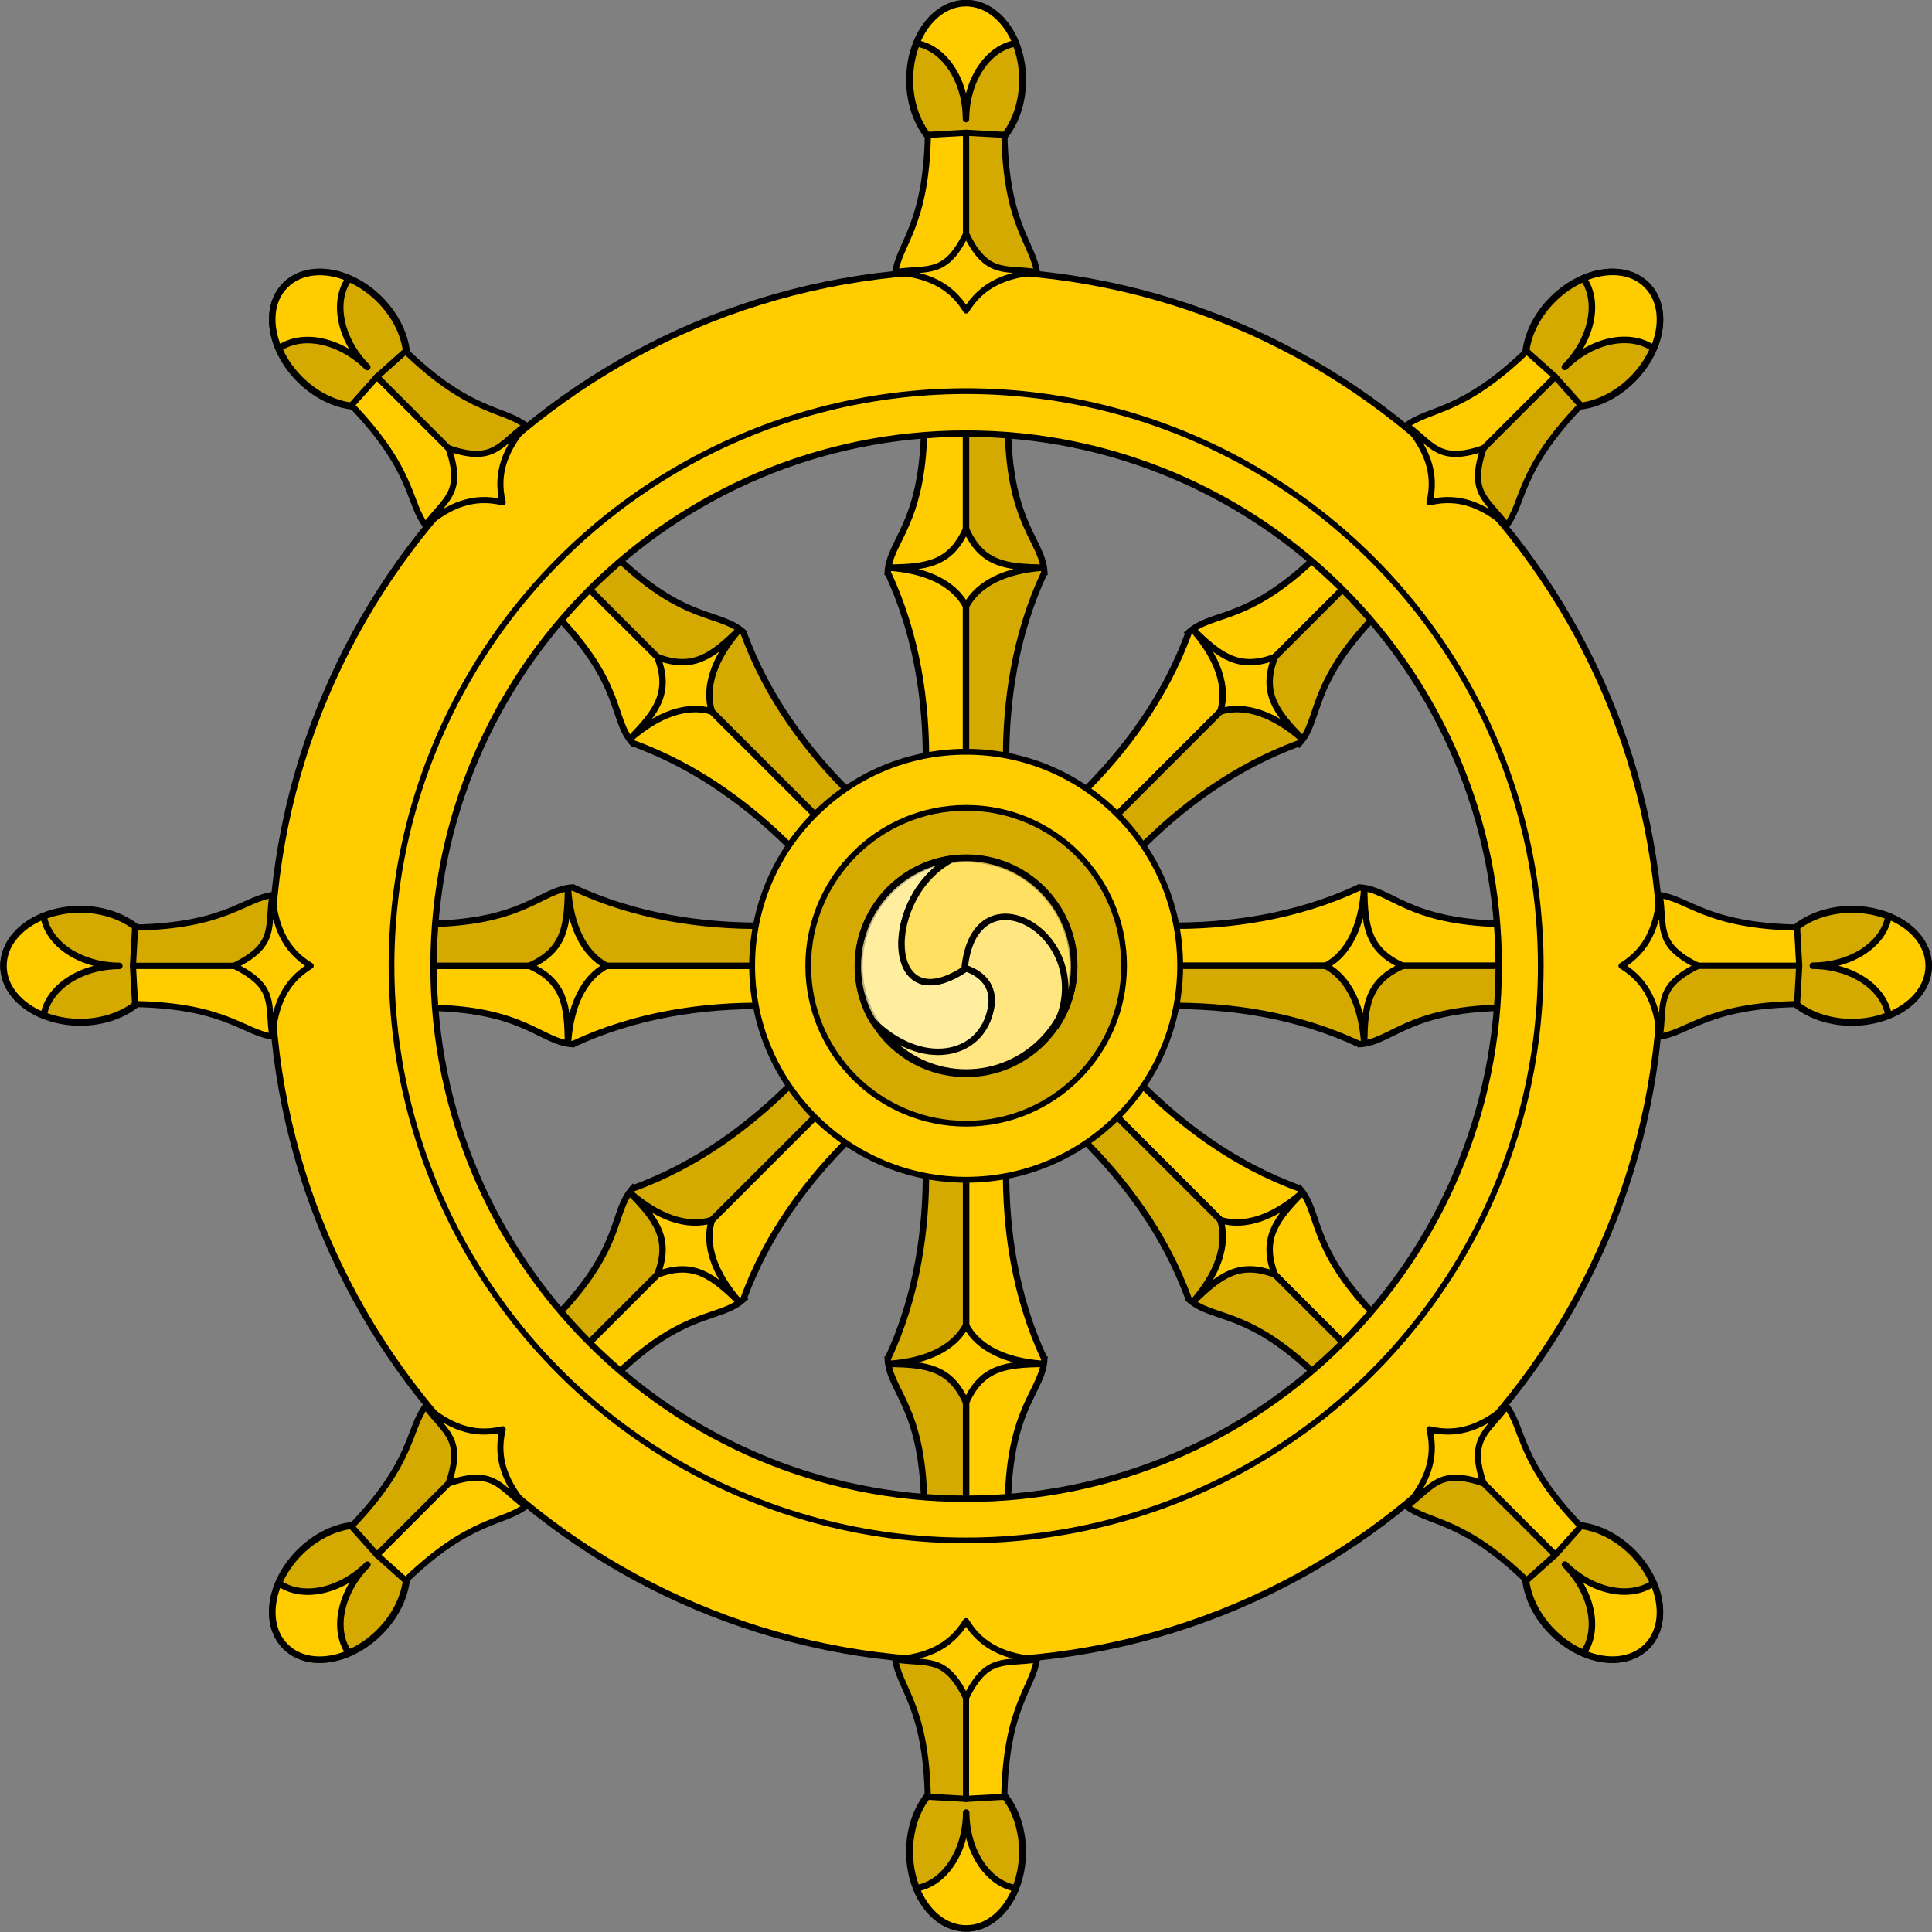 <?xml version="1.0" encoding="UTF-8" standalone="no"?>
<svg
   xmlns:dc="http://purl.org/dc/elements/1.1/"
   xmlns:cc="http://creativecommons.org/ns#"
   xmlns:rdf="http://www.w3.org/1999/02/22-rdf-syntax-ns#"
   xmlns:svg="http://www.w3.org/2000/svg"
   xmlns="http://www.w3.org/2000/svg"
   xmlns:sodipodi="http://sodipodi.sourceforge.net/DTD/sodipodi-0.dtd"
   xmlns:inkscape="http://www.inkscape.org/namespaces/inkscape"
   width="2000"
   height="2000.054"
   version="1.1"
   viewBox="0 0 529.171 529.193"
   id="svg1261"
   sodipodi:docname="Dharma_Wheel.svg"
   inkscape:version="0.92.4 (5da689c313, 2019-01-14)">
  <rect x="0" y="0" width="529.171" height="529.193" fill="#808080" stroke="none"/>
  <defs
     id="defs1265" />
  <sodipodi:namedview
     pagecolor="#ffffff"
     bordercolor="#666666"
     borderopacity="1"
     objecttolerance="10"
     gridtolerance="10"
     guidetolerance="10"
     inkscape:pageopacity="0"
     inkscape:pageshadow="2"
     inkscape:window-width="1920"
     inkscape:window-height="1017"
     id="namedview1263"
     showgrid="false"
     fit-margin-top="0"
     fit-margin-left="0"
     fit-margin-right="0"
     fit-margin-bottom="0"
     inkscape:zoom="0.60998365"
     inkscape:cx="338.35851"
     inkscape:cy="320.24698"
     inkscape:window-x="-8"
     inkscape:window-y="-8"
     inkscape:window-maximized="1"
     inkscape:current-layer="svg1261" />
  <g
     transform="matrix(2.955,0,0,2.955,412.05,-167.453)"
     id="g1259">
    <g
       transform="translate(287.26,239.26)"
       id="g1257"
       style="stroke:#000000">
      <g
         id="g1133"
         style="fill-rule:evenodd">
        <g
           id="g1083"
           style="stroke-width:0.594">
          <path
             d="m -357.79,-62.166 c -2.221,1.985 -5.354,0.845 -11.705,6.928 l -2.887,-2.606 22.037,-22.037 2.653,2.601 c -4.149,4.055 -7.92,9.087 -10.099,15.113 z"
             id="path1071"
             inkscape:connector-curvature="0"
             style="fill:#ffcc00" />
          <path
             d="m -368.06,-72.434 c -1.985,2.221 -0.845,5.354 -6.928,11.705 l 2.606,2.887 22.037,-22.037 -2.601,-2.653 c -4.055,4.149 -9.087,7.92 -15.113,10.099 z"
             id="path1073"
             inkscape:connector-curvature="0"
             style="fill:#d4aa00" />
          <path
             d="m -365.78,-64.443 c 3.377,-1.312 5.169,0.187 7.544,2.473 -2.172,-2.51 -3.198,-5.161 -2.488,-7.529 -2.368,0.71 -5.02,-0.316 -7.529,-2.488 2.286,2.375 3.785,4.167 2.473,7.544 z"
             id="path1075"
             inkscape:connector-curvature="0"
             style="fill:#ffcc00;stroke-linecap:round;stroke-linejoin:round" />
          <path
             d="m -316.52,-123.97 c 2.221,-1.985 5.354,-0.845 11.705,-6.928 l 2.887,2.606 -22.037,22.037 -2.653,-2.601 c 4.149,-4.055 7.92,-9.087 10.099,-15.113 z"
             id="path1077"
             inkscape:connector-curvature="0"
             style="fill:#ffcc00" />
          <path
             d="m -306.25,-113.71 c 1.985,-2.221 0.845,-5.354 6.928,-11.705 l -2.606,-2.887 -22.037,22.037 2.601,2.653 c 4.055,-4.149 9.087,-7.92 15.113,-10.099 z"
             id="path1079"
             inkscape:connector-curvature="0"
             style="fill:#d4aa00" />
          <path
             d="m -308.53,-121.7 c -3.377,1.312 -5.169,-0.187 -7.544,-2.473 2.172,2.51 3.198,5.161 2.488,7.529 2.368,-0.71 5.02,0.316 7.529,2.488 -2.286,-2.375 -3.785,-4.167 -2.473,-7.544 z"
             id="path1081"
             inkscape:connector-curvature="0"
             style="fill:#ffcc00;stroke-linecap:round;stroke-linejoin:round" />
        </g>
        <g
           id="g1097"
           style="stroke-width:0.594">
          <path
             d="m -373.6,-85.81 c -2.974,-0.167 -4.383,-3.188 -13.175,-3.377 l -0.199,-3.884 h 31.166 l 0.037,3.715 c -5.801,-0.067 -12.025,0.826 -17.828,3.545 z"
             id="path1085"
             inkscape:connector-curvature="0"
             style="fill:#ffcc00" />
          <path
             d="m -373.6,-100.33 c -2.974,0.167 -4.383,3.188 -13.175,3.377 l -0.199,3.884 h 31.166 l 0.037,-3.715 c -5.801,0.067 -12.025,-0.826 -17.828,-3.545 z"
             id="path1087"
             inkscape:connector-curvature="0"
             style="fill:#d4aa00" />
          <path
             d="m -377.64,-93.071 c 3.316,1.46 3.523,3.787 3.586,7.083 0.239,-3.31 1.388,-5.911 3.565,-7.083 -2.177,-1.172 -3.326,-3.773 -3.565,-7.083 -0.063,3.296 -0.27,5.623 -3.586,7.083 z"
             id="path1089"
             inkscape:connector-curvature="0"
             style="fill:#ffcc00;stroke-linecap:round;stroke-linejoin:round" />
          <path
             d="m -300.71,-100.33 c 2.974,0.167 4.383,3.188 13.175,3.377 l 0.199,3.884 h -31.166 l -0.037,-3.715 c 5.801,0.067 12.025,-0.826 17.828,-3.545 z"
             id="path1091"
             inkscape:connector-curvature="0"
             style="fill:#ffcc00" />
          <path
             d="m -300.71,-85.81 c 2.974,-0.167 4.383,-3.188 13.175,-3.377 l 0.199,-3.884 h -31.166 l -0.037,3.715 c 5.801,-0.067 12.025,0.826 17.828,3.545 z"
             id="path1093"
             inkscape:connector-curvature="0"
             style="fill:#d4aa00" />
          <path
             d="m -296.67,-93.071 c -3.316,-1.46 -3.523,-3.787 -3.586,-7.083 -0.239,3.31 -1.388,5.911 -3.565,7.083 2.177,1.172 3.326,3.773 3.565,7.083 0.063,-3.296 0.27,-5.623 3.586,-7.083 z"
             id="path1095"
             inkscape:connector-curvature="0"
             style="fill:#ffcc00;stroke-linecap:round;stroke-linejoin:round" />
        </g>
        <g
           id="g1111"
           style="stroke-width:0.594">
          <path
             d="m -368.06,-113.71 c -1.985,-2.221 -0.845,-5.354 -6.928,-11.705 l 2.606,-2.887 22.037,22.037 -2.6,2.653 c -4.055,-4.149 -9.087,-7.92 -15.113,-10.099 z"
             id="path1099"
             inkscape:connector-curvature="0"
             style="fill:#ffcc00" />
          <path
             d="m -357.79,-123.98 c -2.221,-1.985 -5.354,-0.845 -11.705,-6.928 l -2.887,2.606 22.037,22.037 2.653,-2.6 c -4.149,-4.055 -7.92,-9.087 -10.099,-15.113 z"
             id="path1101"
             inkscape:connector-curvature="0"
             style="fill:#d4aa00" />
          <path
             d="m -365.78,-121.7 c 1.312,3.377 -0.187,5.169 -2.473,7.544 2.51,-2.172 5.161,-3.198 7.529,-2.488 -0.71,-2.368 0.316,-5.02 2.488,-7.529 -2.375,2.286 -4.167,3.785 -7.544,2.473 z"
             id="path1103"
             inkscape:connector-curvature="0"
             style="fill:#ffcc00;stroke-linecap:round;stroke-linejoin:round" />
          <path
             d="m -306.25,-72.436 c 1.985,2.221 0.845,5.354 6.928,11.705 l -2.606,2.887 -22.037,-22.037 2.6,-2.653 c 4.055,4.149 9.087,7.92 15.113,10.099 z"
             id="path1105"
             inkscape:connector-curvature="0"
             style="fill:#ffcc00" />
          <path
             d="m -316.52,-62.168 c 2.221,1.985 5.354,0.845 11.705,6.928 l 2.887,-2.606 -22.037,-22.037 -2.653,2.6 c 4.149,4.055 7.92,9.087 10.099,15.113 z"
             id="path1107"
             inkscape:connector-curvature="0"
             style="fill:#d4aa00" />
          <path
             d="m -308.53,-64.445 c -1.312,-3.377 0.187,-5.169 2.473,-7.544 -2.51,2.172 -5.161,3.198 -7.529,2.488 0.71,2.368 -0.316,5.02 -2.488,7.529 2.375,-2.286 4.167,-3.785 7.544,-2.473 z"
             id="path1109"
             inkscape:connector-curvature="0"
             style="fill:#ffcc00;stroke-linecap:round;stroke-linejoin:round" />
        </g>
        <g
           id="g1125"
           style="stroke-width:0.594">
          <path
             d="m -344.42,-129.52 c 0.167,-2.974 3.188,-4.383 3.377,-13.175 l 3.884,-0.199 v 31.165 l -3.715,0.037 c 0.067,-5.801 -0.826,-12.025 -3.545,-17.828 z"
             id="path1113"
             inkscape:connector-curvature="0"
             style="fill:#ffcc00" />
          <path
             d="m -329.9,-129.52 c -0.167,-2.974 -3.188,-4.383 -3.377,-13.175 l -3.884,-0.199 v 31.165 l 3.715,0.037 c -0.067,-5.801 0.826,-12.025 3.545,-17.828 z"
             id="path1115"
             inkscape:connector-curvature="0"
             style="fill:#d4aa00" />
          <path
             d="m -337.16,-133.56 c -1.46,3.316 -3.787,3.523 -7.083,3.586 3.31,0.239 5.91,1.388 7.083,3.565 1.172,-2.177 3.773,-3.326 7.083,-3.565 -3.296,-0.063 -5.623,-0.27 -7.083,-3.586 z"
             id="path1117"
             inkscape:connector-curvature="0"
             style="fill:#ffcc00;stroke-linecap:round;stroke-linejoin:round" />
          <path
             d="m -329.9,-56.629 c -0.167,2.974 -3.188,4.383 -3.377,13.175 l -3.884,0.199 v -31.165 l 3.715,-0.037 c -0.067,5.801 0.826,12.025 3.545,17.828 z"
             id="path1119"
             inkscape:connector-curvature="0"
             style="fill:#ffcc00" />
          <path
             d="m -344.42,-56.629 c 0.167,2.974 3.188,4.383 3.377,13.175 l 3.884,0.199 v -31.165 l -3.715,-0.037 c 0.067,5.801 -0.826,12.025 -3.545,17.828 z"
             id="path1121"
             inkscape:connector-curvature="0"
             style="fill:#d4aa00" />
          <path
             d="m -337.16,-52.589 c 1.46,-3.316 3.787,-3.523 7.083,-3.586 -3.31,-0.239 -5.91,-1.388 -7.083,-3.565 -1.172,2.177 -3.773,3.326 -7.083,3.565 3.296,0.063 5.623,0.27 7.083,3.586 z"
             id="path1123"
             inkscape:connector-curvature="0"
             style="fill:#ffcc00;stroke-linecap:round;stroke-linejoin:round" />
        </g>
        <circle
           transform="scale(1,-1)"
           cx="-337.15"
           cy="93.073"
           r="19.837"
           id="circle1127"
           style="fill:#ffcc00;stroke-width:0.542" />
        <circle
           transform="scale(1,-1)"
           cx="-337.15"
           cy="93.073"
           r="14.639"
           id="circle1129"
           style="fill:#d4aa00;stroke-width:0.529" />
        <path
           d="m -337.16,-157.51 c -35.571,0 -64.429,28.858 -64.429,64.429 0,35.571 28.858,64.447 64.429,64.447 35.571,0 64.447,-28.877 64.447,-64.447 0,-35.571 -28.877,-64.429 -64.447,-64.429 z m 0,15.11 c 27.247,0 49.374,22.109 49.374,49.355 0,27.247 -22.127,49.374 -49.374,49.374 -27.247,0 -49.355,-22.127 -49.355,-49.374 0,-27.247 22.109,-49.355 49.355,-49.355 z"
           id="path1131"
           inkscape:connector-curvature="0"
           style="fill:#ffcc00;stroke-width:0.594" />
      </g>
      <circle
         cx="-337.15"
         cy="-93.073"
         r="53.263"
         id="circle1135"
         style="fill:none;stroke-width:0.529" />
      <g
         id="g1255"
         style="fill-rule:evenodd">
        <circle
           transform="scale(1,-1)"
           cx="-337.15"
           cy="93.074"
           id="ellipse1137"
           r="9.955"
           style="fill:#ffe680;stroke-width:0.728" />
        <path
           d="m -334.78,-89.978 c -0.055,-1.871 -1.65,-2.626 -2.478,-2.892 -0.004,0.041 -0.011,0.08 -0.015,0.121 -7.533,4.955 -7.67,-6.867 -1.092,-10.249 -4.97,0.6 -8.828,4.835 -8.828,9.966 0,1.851 0.505,3.587 1.38,5.077 4.461,4.448 10.075,3.442 10.962,-1.168 0.059,-0.307 0.079,-0.593 0.071,-0.855 z"
           id="path1139"
           inkscape:connector-curvature="0"
           style="fill:#ffeeaa;fill-opacity:0.75;stroke-width:0.594" />
        <path
           d="m -327.14,-93.031 c 0,-5.542 -4.501,-10.041 -10.041,-10.041 -0.411,0 -0.815,0.028 -1.213,0.076 -6.578,3.381 -6.441,15.203 1.092,10.249 0.888,-9.864 12.639,-2.99 8.418,5.37 1.1,-1.611 1.744,-3.557 1.744,-5.653 z"
           id="path1141"
           inkscape:connector-curvature="0"
           style="fill:#ffdd55;fill-opacity:0.75;stroke-width:0.594" />
        <ellipse
           cx="-337.15"
           cy="-175.19"
           rx="5.235"
           ry="7.085"
           id="ellipse1143"
           style="fill:#d4aa00;stroke-width:0.644" />
        <g
           id="g1155"
           style="stroke-linejoin:round">
          <path
             d="m -332.55,-178.58 c -0.884,-2.219 -2.622,-3.72 -4.614,-3.72 -1.992,0 -3.712,1.501 -4.597,3.72 2.58,0.439 4.58,3.408 4.597,7.017 0.017,-3.617 2.026,-6.589 4.614,-7.017 z"
             id="path1145"
             inkscape:connector-curvature="0"
             style="fill:#ffcc00;stroke-width:0.602" />
          <g
             id="g1153"
             style="stroke-width:0.566">
            <path
               d="m -337.15,-170.29 -3.545,0.199 c -0.164,8.426 -2.682,10.078 -3.029,12.816 l 6.574,-0.374 z"
               id="path1147"
               inkscape:connector-curvature="0"
               style="fill:#ffcc00" />
            <path
               d="m -337.15,-170.29 3.545,0.199 c 0.164,8.426 2.682,10.078 3.029,12.816 l -6.574,-0.374 z"
               id="path1149"
               inkscape:connector-curvature="0"
               style="fill:#d4aa00" />
            <path
               d="m -337.15,-160.92 c -1.939,3.993 -3.594,3.089 -6.519,3.551 2.72,0.253 5.023,1.079 6.519,3.552 1.496,-2.473 3.798,-3.299 6.518,-3.552 -2.924,-0.462 -4.579,0.442 -6.518,-3.551 z"
               id="path1151"
               inkscape:connector-curvature="0"
               style="fill:#ffcc00;stroke-linecap:round" />
          </g>
        </g>
        <ellipse
           transform="scale(-1)"
           cx="337.16"
           cy="10.955"
           rx="5.235"
           ry="7.085"
           id="ellipse1157"
           style="fill:#d4aa00;stroke-width:0.644" />
        <g
           id="g1169"
           style="stroke-linejoin:round">
          <path
             d="m -341.76,-7.565 c 0.884,2.219 2.622,3.72 4.614,3.72 1.992,0 3.712,-1.501 4.597,-3.72 -2.58,-0.439 -4.58,-3.408 -4.597,-7.017 -0.017,3.617 -2.026,6.589 -4.614,7.017 z"
             id="path1159"
             inkscape:connector-curvature="0"
             style="fill:#ffcc00;stroke-width:0.602" />
          <g
             id="g1167"
             style="stroke-width:0.566">
            <path
               d="m -337.16,-15.851 3.545,-0.199 c 0.164,-8.426 2.682,-10.078 3.029,-12.816 l -6.574,0.374 z"
               id="path1161"
               inkscape:connector-curvature="0"
               style="fill:#ffcc00" />
            <path
               d="m -337.16,-15.851 -3.545,-0.199 c -0.164,-8.426 -2.682,-10.078 -3.029,-12.816 l 6.574,0.374 z"
               id="path1163"
               inkscape:connector-curvature="0"
               style="fill:#d4aa00" />
            <path
               d="m -337.16,-25.22 c 1.939,-3.993 3.594,-3.089 6.519,-3.551 -2.72,-0.253 -5.023,-1.079 -6.519,-3.552 -1.496,2.473 -3.798,3.299 -6.518,3.552 2.924,0.463 4.579,-0.442 6.518,3.551 z"
               id="path1165"
               inkscape:connector-curvature="0"
               style="fill:#ffcc00;stroke-linecap:round" />
          </g>
        </g>
        <ellipse
           transform="rotate(-45)"
           cx="-172.59"
           cy="-386.33"
           rx="5.235"
           ry="7.085"
           id="ellipse1171"
           style="fill:#d4aa00;stroke-width:0.644" />
        <g
           id="g1183"
           style="stroke-linejoin:round">
          <path
             d="m -394.36,-156.79 c -2.194,-0.943 -4.485,-0.776 -5.893,0.632 -1.409,1.409 -1.564,3.686 -0.62,5.881 2.134,-1.514 5.648,-0.829 8.213,1.711 -2.546,-2.57 -3.226,-6.092 -1.699,-8.225 z"
             id="path1173"
             inkscape:connector-curvature="0"
             style="fill:#ffcc00;stroke-width:0.602" />
          <g
             id="g1181"
             style="stroke-width:0.566">
            <path
               d="m -391.76,-147.67 -2.366,2.647 c 5.842,6.074 5.23,9.023 6.921,11.204 l 4.384,-4.913 z"
               id="path1175"
               inkscape:connector-curvature="0"
               style="fill:#ffcc00" />
            <path
               d="m -391.76,-147.67 2.647,-2.366 c 6.074,5.842 9.023,5.23 11.204,6.921 l -4.913,4.384 z"
               id="path1177"
               inkscape:connector-curvature="0"
               style="fill:#d4aa00" />
            <path
               d="m -385.13,-141.05 c 1.452,4.194 -0.357,4.726 -2.098,7.12 2.102,-1.744 4.315,-2.789 7.121,-2.098 -0.691,-2.806 0.353,-5.019 2.098,-7.12 -2.394,1.74 -2.925,3.55 -7.12,2.098 z"
               id="path1179"
               inkscape:connector-curvature="0"
               style="fill:#ffcc00;stroke-linecap:round" />
          </g>
        </g>
        <ellipse
           transform="rotate(135)"
           cx="172.6"
           cy="222.1"
           rx="5.235"
           ry="7.085"
           id="ellipse1185"
           style="fill:#d4aa00;stroke-width:0.644" />
        <g
           id="g1197"
           style="stroke-linejoin:round">
          <path
             d="m -279.95,-29.351 c 2.194,0.943 4.485,0.776 5.893,-0.632 1.409,-1.409 1.564,-3.686 0.62,-5.881 -2.134,1.514 -5.648,0.829 -8.213,-1.711 2.546,2.57 3.226,6.092 1.699,8.225 z"
             id="path1187"
             inkscape:connector-curvature="0"
             style="fill:#ffcc00;stroke-width:0.602" />
          <g
             id="g1195"
             style="stroke-width:0.566">
            <path
               d="m -282.55,-38.467 2.366,-2.647 c -5.842,-6.074 -5.23,-9.023 -6.921,-11.204 l -4.384,4.913 z"
               id="path1189"
               inkscape:connector-curvature="0"
               style="fill:#ffcc00" />
            <path
               d="m -282.55,-38.467 -2.647,2.366 c -6.074,-5.842 -9.023,-5.23 -11.204,-6.921 l 4.913,-4.384 z"
               id="path1191"
               inkscape:connector-curvature="0"
               style="fill:#d4aa00" />
            <path
               d="m -289.18,-45.092 c -1.452,-4.194 0.357,-4.726 2.098,-7.12 -2.102,1.744 -4.315,2.789 -7.121,2.098 0.691,2.806 -0.353,5.019 -2.098,7.12 2.394,-1.74 2.925,-3.55 7.12,-2.098 z"
               id="path1193"
               inkscape:connector-curvature="0"
               style="fill:#ffcc00;stroke-linecap:round" />
          </g>
        </g>
        <ellipse
           transform="rotate(-90)"
           cx="93.073"
           cy="-419.27"
           rx="5.235"
           ry="7.085"
           id="ellipse1199"
           style="fill:#d4aa00;stroke-width:0.644" />
        <g
           id="g1211"
           style="stroke-linejoin:round">
          <path
             d="m -422.66,-97.678 c -2.219,0.885 -3.72,2.622 -3.72,4.614 0,1.992 1.501,3.712 3.72,4.597 0.439,-2.58 3.408,-4.58 7.017,-4.597 -3.617,-0.017 -6.589,-2.026 -7.017,-4.614 z"
             id="path1201"
             inkscape:connector-curvature="0"
             style="fill:#ffcc00;stroke-width:0.602" />
          <g
             id="g1209"
             style="stroke-width:0.566">
            <path
               d="m -414.38,-93.071 0.199,3.545 c 8.426,0.164 10.078,2.682 12.817,3.029 l -0.374,-6.574 z"
               id="path1203"
               inkscape:connector-curvature="0"
               style="fill:#ffcc00" />
            <path
               d="m -414.38,-93.071 0.199,-3.545 c 8.426,-0.164 10.078,-2.682 12.817,-3.029 l -0.374,6.574 z"
               id="path1205"
               inkscape:connector-curvature="0"
               style="fill:#d4aa00" />
            <path
               d="m -405.01,-93.071 c 3.993,1.939 3.089,3.594 3.551,6.519 0.253,-2.72 1.079,-5.023 3.552,-6.519 -2.473,-1.496 -3.299,-3.798 -3.552,-6.518 -0.463,2.924 0.442,4.579 -3.551,6.518 z"
               id="path1207"
               inkscape:connector-curvature="0"
               style="fill:#ffcc00;stroke-linecap:round" />
          </g>
        </g>
        <ellipse
           transform="rotate(90)"
           cx="-93.068"
           cy="255.04"
           rx="5.235"
           ry="7.085"
           id="ellipse1213"
           style="fill:#d4aa00;stroke-width:0.644" />
        <g
           id="g1225"
           style="stroke-linejoin:round">
          <path
             d="m -251.65,-88.464 c 2.219,-0.885 3.72,-2.622 3.72,-4.614 0,-1.992 -1.501,-3.712 -3.72,-4.597 -0.439,2.58 -3.408,4.58 -7.017,4.597 3.617,0.017 6.589,2.026 7.017,4.614 z"
             id="path1215"
             inkscape:connector-curvature="0"
             style="fill:#ffcc00;stroke-width:0.602" />
          <g
             id="g1223"
             style="stroke-width:0.566">
            <path
               d="m -259.93,-93.07 -0.199,-3.545 c -8.426,-0.164 -10.078,-2.682 -12.817,-3.029 l 0.374,6.574 z"
               id="path1217"
               inkscape:connector-curvature="0"
               style="fill:#ffcc00" />
            <path
               d="m -259.93,-93.07 -0.199,3.545 c -8.426,0.164 -10.078,2.682 -12.817,3.029 l 0.374,-6.574 z"
               id="path1219"
               inkscape:connector-curvature="0"
               style="fill:#d4aa00" />
            <path
               d="m -269.3,-93.07 c -3.993,-1.939 -3.089,-3.594 -3.551,-6.519 -0.253,2.72 -1.079,5.023 -3.552,6.519 2.473,1.496 3.299,3.798 3.552,6.518 0.463,-2.924 -0.442,-4.579 3.551,-6.518 z"
               id="path1221"
               inkscape:connector-curvature="0"
               style="fill:#ffcc00;stroke-linecap:round" />
          </g>
        </g>
        <ellipse
           transform="rotate(-135)"
           cx="304.22"
           cy="-254.71"
           rx="5.235"
           ry="7.085"
           id="ellipse1227"
           style="fill:#d4aa00;stroke-width:0.644" />
        <g
           id="g1239"
           style="stroke-linejoin:round">
          <path
             d="m -400.87,-35.865 c -0.944,2.194 -0.776,4.485 0.632,5.893 1.409,1.409 3.686,1.564 5.881,0.62 -1.514,-2.134 -0.829,-5.648 1.711,-8.213 -2.57,2.546 -6.092,3.226 -8.225,1.699 z"
             id="path1229"
             inkscape:connector-curvature="0"
             style="fill:#ffcc00;stroke-width:0.602" />
          <g
             id="g1237"
             style="stroke-width:0.566">
            <path
               d="m -391.76,-38.468 2.647,2.366 c 6.074,-5.842 9.023,-5.23 11.204,-6.921 l -4.913,-4.384 z"
               id="path1231"
               inkscape:connector-curvature="0"
               style="fill:#ffcc00" />
            <path
               d="m -391.76,-38.468 -2.366,-2.647 c 5.842,-6.074 5.23,-9.023 6.921,-11.204 l 4.384,4.913 z"
               id="path1233"
               inkscape:connector-curvature="0"
               style="fill:#d4aa00" />
            <path
               d="m -385.13,-45.092 c 4.194,-1.452 4.726,0.357 7.12,2.098 -1.744,-2.102 -2.789,-4.315 -2.098,-7.121 -2.806,0.691 -5.019,-0.353 -7.12,-2.098 1.74,2.394 3.55,2.926 2.098,7.12 z"
               id="path1235"
               inkscape:connector-curvature="0"
               style="fill:#ffcc00;stroke-linecap:round" />
          </g>
        </g>
        <ellipse
           transform="rotate(45)"
           cx="-304.21"
           cy="90.475"
           rx="5.235"
           ry="7.085"
           id="ellipse1241"
           style="fill:#d4aa00;stroke-width:0.644" />
        <g
           id="g1253"
           style="stroke-linejoin:round">
          <path
             d="m -273.43,-150.28 c 0.944,-2.194 0.776,-4.485 -0.632,-5.893 -1.409,-1.409 -3.686,-1.564 -5.881,-0.62 1.514,2.134 0.829,5.648 -1.711,8.213 2.57,-2.546 6.092,-3.226 8.225,-1.699 z"
             id="path1243"
             inkscape:connector-curvature="0"
             style="fill:#ffcc00;stroke-width:0.602" />
          <g
             id="g1251"
             style="stroke-width:0.566">
            <path
               d="m -282.55,-147.67 -2.647,-2.366 c -6.074,5.842 -9.023,5.23 -11.204,6.921 l 4.913,4.384 z"
               id="path1245"
               inkscape:connector-curvature="0"
               style="fill:#ffcc00" />
            <path
               d="m -282.55,-147.67 2.366,2.647 c -5.842,6.074 -5.23,9.023 -6.921,11.204 l -4.384,-4.913 z"
               id="path1247"
               inkscape:connector-curvature="0"
               style="fill:#d4aa00" />
            <path
               d="m -289.18,-141.05 c -4.194,1.452 -4.726,-0.357 -7.12,-2.098 1.744,2.102 2.789,4.315 2.098,7.121 2.806,-0.691 5.019,0.353 7.12,2.098 -1.74,-2.394 -3.55,-2.926 -2.098,-7.12 z"
               id="path1249"
               inkscape:connector-curvature="0"
               style="fill:#ffcc00;stroke-linecap:round" />
          </g>
        </g>
      </g>
    </g>
  </g>
</svg>
